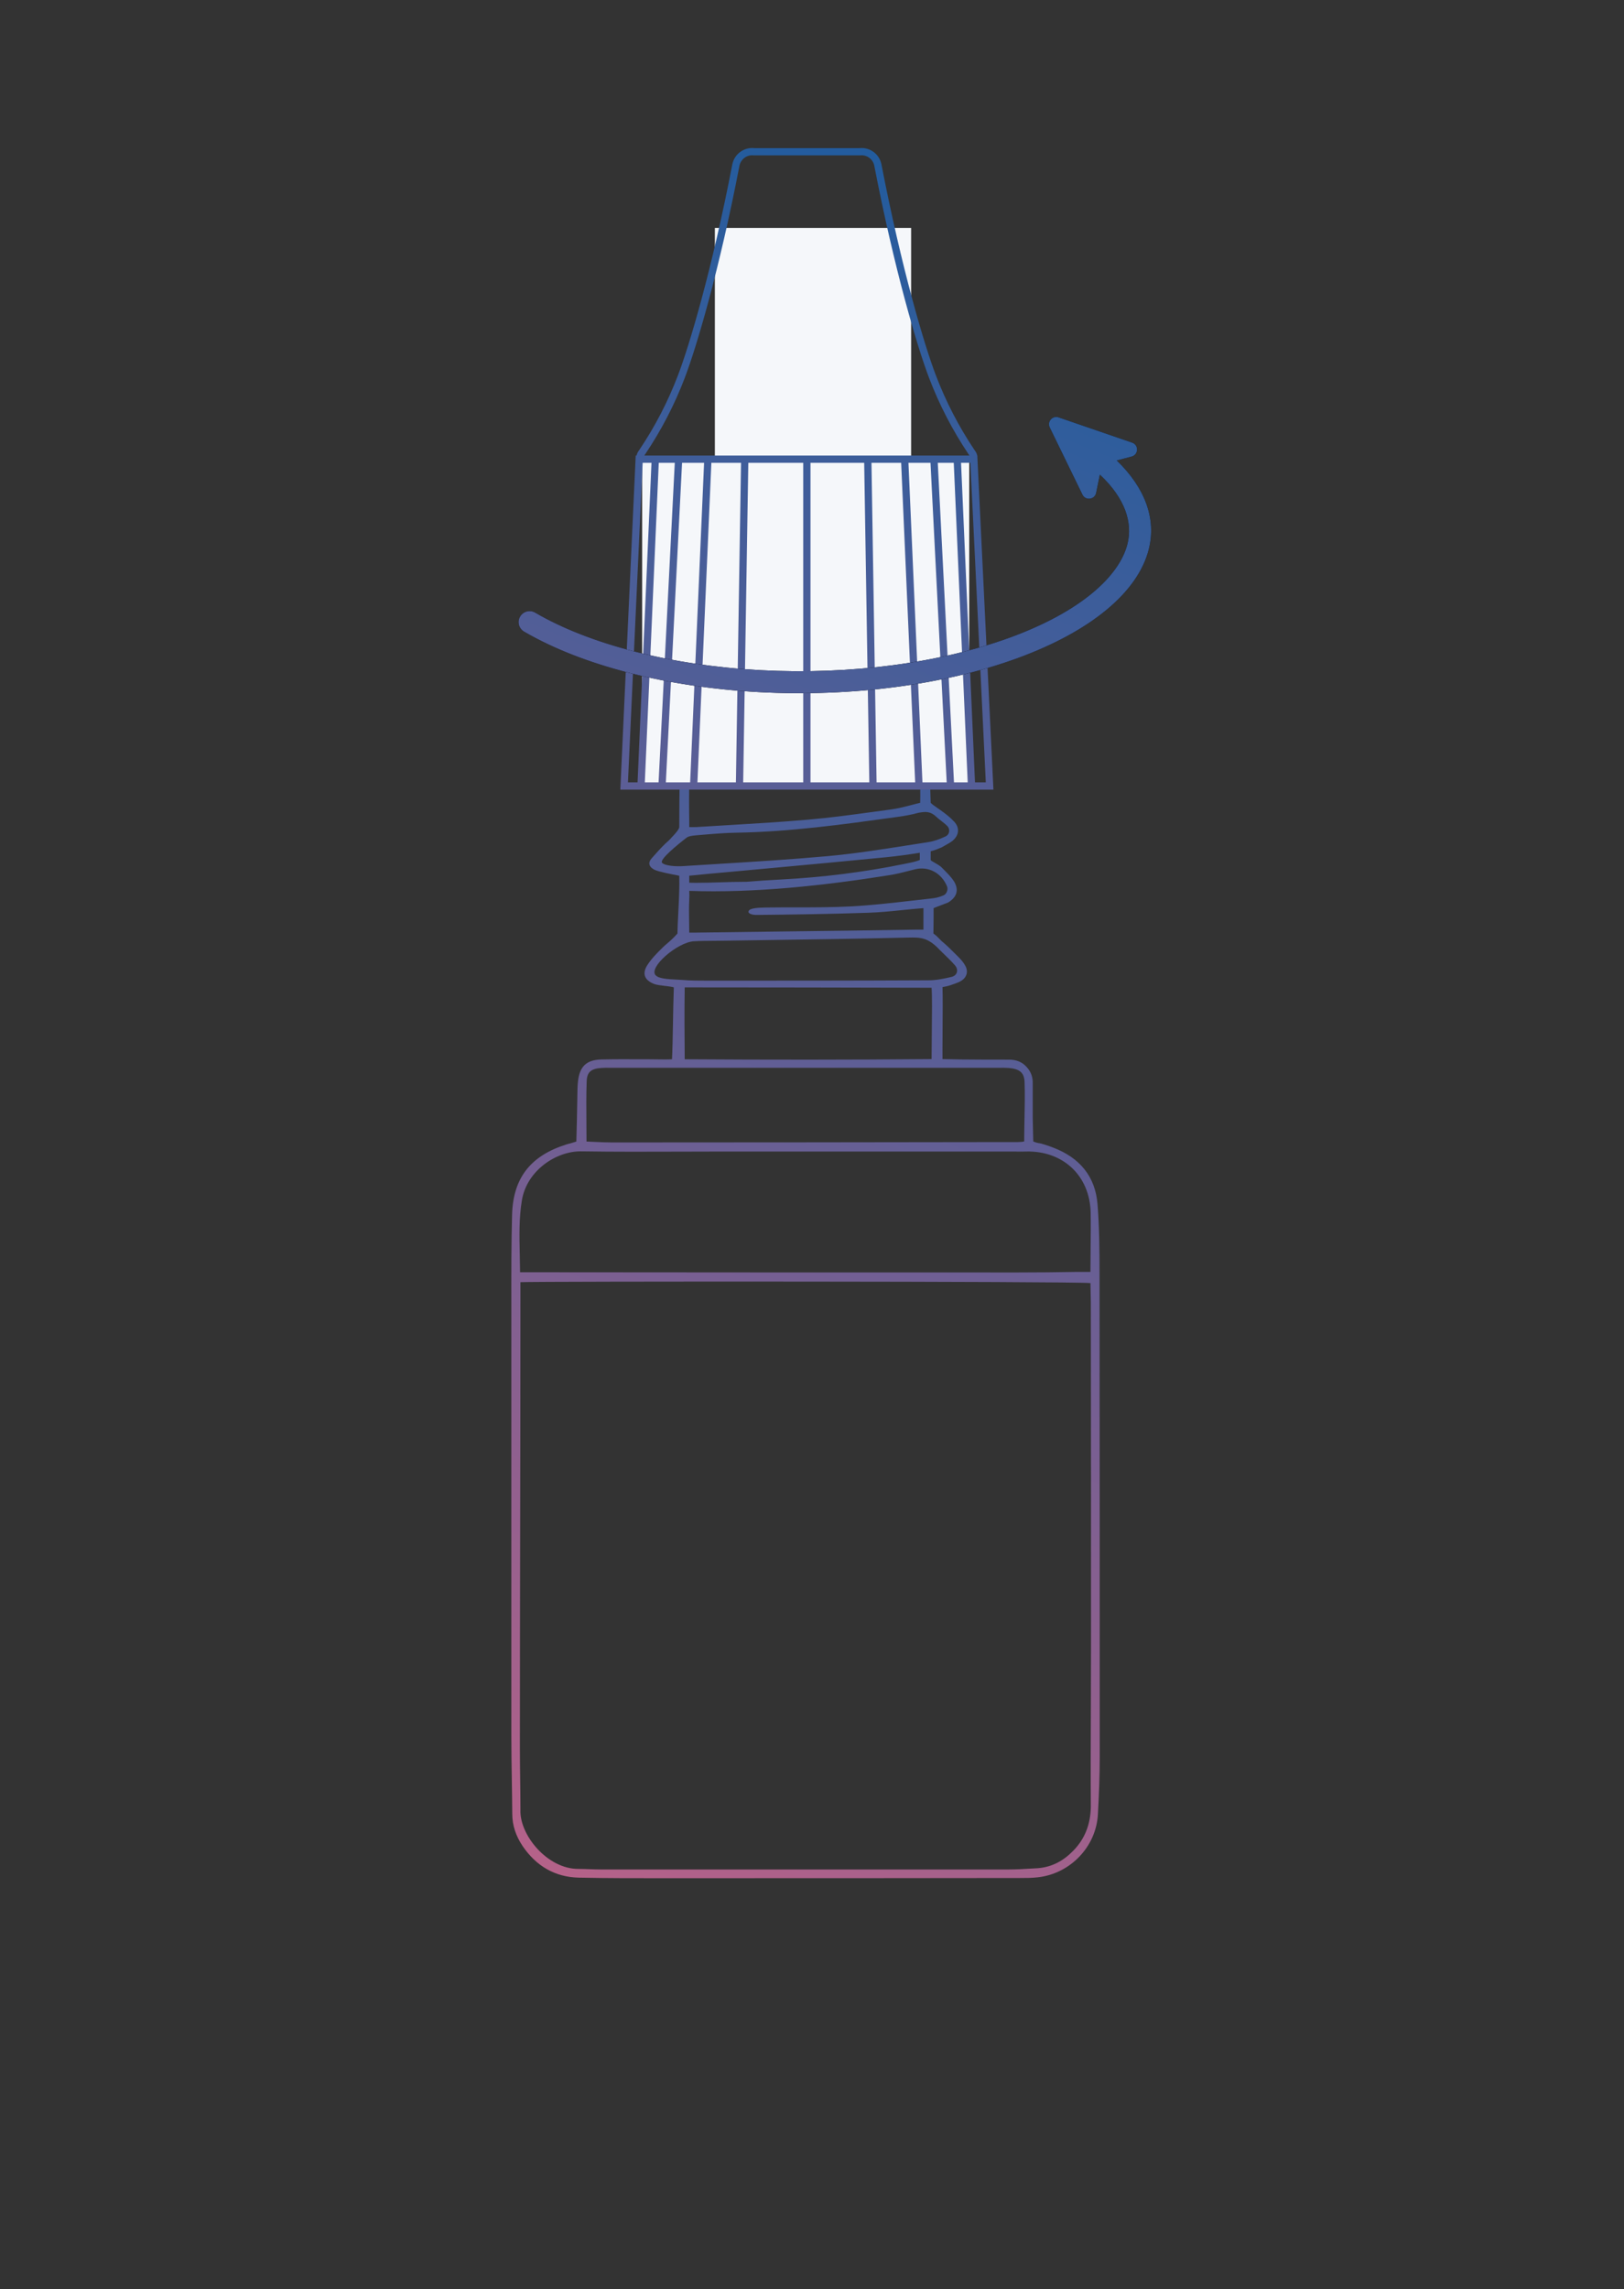 <svg width="171" height="241" viewBox="0 0 171 241" fill="none" xmlns="http://www.w3.org/2000/svg">
<rect x="0" y="0" width="171" height="241" fill="#333333" stroke="none"/>
<path fill-rule="evenodd" clip-rule="evenodd" d="M84.507 53.602C84.57 54.285 84.618 54.812 84.9 54.792C85.517 54.747 85.543 53.898 85.571 52.983C85.599 52.087 85.628 51.128 86.216 50.798C86.493 50.795 86.769 50.792 87.046 50.787C87.983 50.768 88.633 51.093 88.92 52.049C89.184 52.887 89.47 53.722 89.756 54.557C90.337 56.253 90.918 57.953 91.328 59.695C91.643 61.026 91.701 62.422 91.758 63.81C91.777 64.275 91.796 64.739 91.825 65.2C91.914 66.64 91.987 68.079 92.059 69.519C92.095 70.239 92.131 70.96 92.169 71.68C92.172 71.735 92.175 71.793 92.178 71.854C92.195 72.192 92.215 72.598 92.263 72.922L92.29 72.923C93.142 72.951 94.013 72.98 94.826 73.037C95.457 73.075 96.107 73.075 96.738 73.075C97.292 73.075 97.541 73.381 97.56 73.897V74.088C97.713 77.128 97.921 81.476 97.998 84.516C98.188 84.706 98.286 84.773 99.026 85.286L99.031 85.29C99.548 85.653 100.064 86.055 100.484 86.513C101.077 87.163 100.981 87.947 100.293 88.52C100.064 88.699 99.8 88.843 99.537 88.988C99.405 89.06 99.274 89.132 99.146 89.209C98.284 89.581 97.998 89.61 97.998 89.61V90.537C97.998 90.587 98.177 90.688 98.401 90.815C98.666 90.966 98.994 91.152 99.165 91.33C99.26 91.429 99.356 91.526 99.452 91.624C99.804 91.981 100.157 92.339 100.427 92.745C101 93.662 100.771 94.427 99.853 95C99.825 95.019 99.452 95.16 99.079 95.301C98.707 95.442 98.334 95.583 98.305 95.602C98.305 95.937 98.304 97.361 98.284 98.278C98.541 98.449 98.744 98.659 99.024 98.947C99.057 98.981 99.091 99.016 99.127 99.053C99.68 99.505 100.203 100.03 100.709 100.539C100.781 100.611 100.853 100.683 100.924 100.754C101.192 101.022 101.459 101.328 101.631 101.652C101.994 102.283 101.784 102.933 101.172 103.277C100.99 103.393 100.777 103.47 100.563 103.548C100.53 103.559 100.498 103.571 100.465 103.583C99.906 103.788 99.756 103.817 99.422 103.882C99.368 103.892 99.308 103.904 99.24 103.917C99.275 104.728 99.261 106.845 99.248 108.687C99.24 109.886 99.233 110.969 99.24 111.497C99.407 111.497 99.592 111.501 99.844 111.508C100.17 111.516 100.609 111.527 101.268 111.535C102.931 111.554 104.574 111.554 106.237 111.554H106.238C106.983 111.554 107.595 111.764 108.111 112.338C108.57 112.835 108.761 113.427 108.742 114.077V117.709C108.742 117.996 108.756 118.467 108.77 118.937C108.784 119.408 108.798 119.879 108.798 120.165C108.989 120.261 109.371 120.356 109.467 120.356C109.562 120.356 110.462 120.634 110.921 120.825C113.674 121.876 115.337 123.845 115.566 126.789C115.757 129.197 115.776 131.625 115.776 134.053C115.796 151.008 115.796 167.944 115.796 184.899C115.796 186.944 115.719 188.97 115.604 191.016C115.413 194.418 112.699 197.247 109.296 197.63C108.666 197.706 108.016 197.706 107.385 197.706C95.6 197.725 83.835 197.725 72.05 197.725H72.022C71.408 197.725 70.793 197.726 70.178 197.726C67.098 197.729 64.01 197.732 60.935 197.668C58.412 197.61 56.443 196.425 55.029 194.342C54.34 193.31 53.939 192.201 53.939 190.939C53.931 189.769 53.912 188.595 53.893 187.42C53.868 185.852 53.843 184.283 53.843 182.72V138.373C53.843 137.873 53.843 137.374 53.843 136.874C53.84 133.871 53.838 130.858 53.92 127.859C54.035 123.979 55.889 121.666 59.635 120.481C59.998 120.385 60.285 120.309 60.687 120.175L60.692 119.957C60.729 118.6 60.764 117.275 60.782 115.951C60.788 115.749 60.79 115.547 60.792 115.346C60.798 114.841 60.804 114.34 60.859 113.848C61.031 112.261 61.757 111.573 63.325 111.535C64.571 111.506 65.807 111.51 67.048 111.513C67.463 111.515 67.878 111.516 68.294 111.516C68.456 111.516 68.69 111.519 68.953 111.523C69.588 111.532 70.393 111.543 70.759 111.516C70.81 110.515 70.834 109.198 70.86 107.768C70.882 106.534 70.906 105.217 70.95 103.946C70.738 103.876 70.38 103.834 70.01 103.79C69.576 103.739 69.125 103.686 68.868 103.583C67.893 103.201 67.587 102.532 68.141 101.633C68.581 100.945 69.134 100.381 69.747 99.779C69.913 99.609 70.071 99.476 70.245 99.329C70.529 99.089 70.857 98.813 71.332 98.278C71.332 97.853 71.379 96.923 71.426 95.982C71.475 95.021 71.523 94.049 71.523 93.595C71.536 93.136 71.532 92.91 71.528 92.66C71.526 92.524 71.523 92.381 71.523 92.191C71.488 92.184 71.447 92.176 71.4 92.167C70.796 92.052 69.332 91.773 68.906 91.56C68.314 91.254 68.199 90.814 68.638 90.336C68.678 90.292 68.717 90.247 68.757 90.203C69.308 89.58 69.847 88.969 70.472 88.434C70.554 88.34 70.652 88.237 70.754 88.128C71.079 87.782 71.451 87.387 71.523 87.096C71.523 83.889 71.591 79.844 71.647 76.524C71.651 76.281 71.655 76.043 71.659 75.809C71.659 75.369 71.678 74.91 71.716 74.471C71.831 73.209 71.965 73.075 73.226 73.037C74.017 72.999 74.964 72.978 75.9 72.957C76.39 72.946 76.876 72.936 77.336 72.922C77.545 70.657 77.699 65.888 77.699 63.212C77.699 61.281 77.871 59.408 78.769 57.649C79.043 57.103 79.227 56.508 79.412 55.912C79.512 55.59 79.612 55.269 79.725 54.954C79.786 54.788 79.846 54.622 79.906 54.456C80.128 53.84 80.348 53.229 80.605 52.641C81.403 50.828 81.461 50.752 83.293 50.782C84.287 51.2 84.413 52.578 84.507 53.602ZM54.798 136.987V134.98C56.518 134.884 112.621 134.884 114.819 135.075C114.819 135.41 114.829 135.751 114.839 136.093C114.849 136.435 114.859 136.777 114.859 137.111C114.878 149.209 114.878 161.325 114.878 173.423V173.43C114.878 175.529 114.87 177.632 114.862 179.735C114.848 183.241 114.835 186.75 114.859 190.251C114.819 192.038 114.247 193.596 112.966 194.877C111.953 195.909 110.749 196.559 109.277 196.674C109.082 196.685 108.886 196.697 108.69 196.708C107.867 196.758 107.037 196.808 106.219 196.808H63.21C62.828 196.808 62.445 196.793 62.063 196.779C61.681 196.765 61.298 196.75 60.916 196.75C57.628 196.769 54.684 193.157 54.799 190.519C54.798 189.424 54.784 188.348 54.77 187.278C54.756 186.19 54.742 185.109 54.742 184.02C54.742 176.182 54.756 168.343 54.77 160.503C54.784 152.663 54.798 144.824 54.798 136.987ZM56.934 133.936C56.266 133.934 55.561 133.931 54.761 133.938C54.757 133.336 54.743 132.739 54.73 132.148C54.685 130.148 54.642 128.213 54.952 126.368C55.468 123.214 58.584 121.169 61.203 121.207C64.723 121.261 68.252 121.249 71.778 121.237C73.287 121.232 74.796 121.226 76.304 121.226H106.697C106.843 121.226 106.991 121.228 107.139 121.231C107.439 121.235 107.741 121.239 108.035 121.226C111.934 121.131 114.744 123.769 114.84 127.63C114.863 128.852 114.85 130.162 114.836 131.483C114.828 132.291 114.819 133.102 114.819 133.9H113.311C111.265 133.938 109.239 133.957 107.194 133.957C90.755 133.957 74.316 133.957 57.877 133.938C57.567 133.938 57.255 133.937 56.934 133.936ZM62.707 120.217C62.408 120.203 62.094 120.188 61.757 120.175C61.757 119.477 61.752 118.803 61.746 118.144C61.734 116.654 61.723 115.241 61.776 113.81C61.814 112.835 62.273 112.51 63.267 112.433C63.597 112.405 63.939 112.408 64.274 112.412C64.385 112.413 64.496 112.414 64.605 112.414H104.9C105.009 112.414 105.12 112.413 105.231 112.412C105.566 112.408 105.908 112.405 106.238 112.433C107.328 112.529 107.844 112.892 107.882 113.905C107.93 115.085 107.901 116.546 107.873 117.931C107.857 118.723 107.842 119.49 107.842 120.165C107.668 120.206 107.614 120.208 107.503 120.212C107.432 120.214 107.338 120.217 107.173 120.232H105.837C92.035 120.251 78.215 120.271 64.395 120.271C63.847 120.271 63.307 120.245 62.707 120.217ZM91.108 72.406C91.091 72.568 91.074 72.738 91.061 72.922C90.6 72.922 90.151 72.927 89.709 72.931C88.85 72.94 88.02 72.948 87.199 72.922C85.92 72.922 84.758 72.927 83.586 72.932C82.392 72.937 81.188 72.942 79.838 72.942C79.285 72.913 79.026 72.916 78.743 72.92C78.644 72.921 78.543 72.922 78.425 72.922C78.411 72.641 78.418 71.738 78.422 71.128C78.424 70.91 78.425 70.729 78.425 70.629C78.435 69.936 78.446 69.243 78.456 68.549C78.489 66.445 78.521 64.336 78.521 62.237C78.521 61.128 78.712 60.134 79.152 59.102C79.733 57.72 80.244 56.312 80.757 54.901C81.003 54.224 81.249 53.546 81.503 52.871C81.515 52.839 81.528 52.807 81.54 52.774C81.662 52.459 81.788 52.133 81.962 51.838C82.249 51.341 82.975 51.341 83.185 51.858C83.318 52.176 83.368 52.523 83.418 52.871C83.44 53.024 83.462 53.178 83.491 53.329C83.533 53.53 83.57 53.735 83.606 53.941C83.702 54.481 83.799 55.029 84.007 55.528C84.389 56.426 85.536 56.464 85.938 55.566C86.243 54.84 86.38 54.14 86.492 53.196C86.521 52.952 86.539 52.753 86.557 52.563C86.576 52.353 86.594 52.155 86.624 51.924C86.662 51.58 87.218 51.361 87.486 51.609L87.486 51.609C87.658 51.781 87.849 51.972 87.945 52.202C88.251 52.89 88.537 53.597 88.786 54.323C89.283 55.757 89.761 57.21 90.2 58.663C90.43 59.389 90.659 60.134 90.697 60.88C90.888 64.435 91.022 67.991 91.156 71.546V71.546C91.169 71.822 91.14 72.098 91.108 72.406ZM98.115 108.732C98.104 109.694 98.093 110.658 98.093 111.497C89.396 111.573 80.93 111.573 72.347 111.516H72.097C72.078 109.146 72.056 106.402 72.097 103.946H72.538C80.815 103.946 89.092 103.965 97.368 103.985H98.093C98.157 104.895 98.136 106.811 98.115 108.732ZM96.008 79.22C96.295 79.236 96.579 79.251 96.851 79.259C96.851 79.909 96.863 80.67 96.876 81.433C96.895 82.576 96.914 83.725 96.891 84.516C96.646 84.571 96.595 84.585 96.45 84.624C96.345 84.652 96.191 84.693 95.877 84.774C95.209 84.946 94.52 85.118 93.832 85.213C93.19 85.299 92.546 85.386 91.902 85.475C89.652 85.782 87.394 86.091 85.135 86.284C82.279 86.535 79.414 86.704 76.545 86.874C75.477 86.937 74.409 87 73.341 87.068C73.283 87.068 73.209 87.069 73.129 87.071C72.943 87.076 72.721 87.081 72.575 87.068V86.523C72.549 85.085 72.558 83.682 72.566 82.268C72.57 81.556 72.575 80.842 72.575 80.119V79.163C72.713 79.163 73.055 79.166 73.406 79.168C73.781 79.171 74.167 79.173 74.335 79.173H94.75C95.159 79.173 95.587 79.197 96.008 79.22ZM71.205 103.125C70.352 103.084 69.384 103.037 69.038 102.675C68.248 101.848 71.315 99.206 73.054 99.091C73.742 99.053 74.421 99.049 75.098 99.044C75.436 99.042 75.775 99.04 76.112 99.034C77.386 99.015 78.66 98.996 79.933 98.978C85.076 98.905 90.213 98.831 95.361 98.709C95.459 98.707 95.553 98.706 95.645 98.704C96.894 98.68 97.707 98.664 98.955 100.009C99.1 100.151 99.242 100.289 99.382 100.425C99.796 100.825 100.19 101.205 100.561 101.633C100.962 102.111 100.79 102.685 100.217 102.838C99.414 103.029 98.592 103.201 97.789 103.201C90.03 103.239 82.29 103.239 74.531 103.239H74.526H74.525C73.627 103.239 72.729 103.239 71.85 103.163C71.652 103.146 71.433 103.136 71.205 103.125ZM72.756 98.183C72.701 98.183 72.642 98.183 72.575 98.183C72.575 97.766 72.568 97.363 72.561 96.968C72.549 96.204 72.537 95.473 72.575 94.742C72.599 94.273 72.592 94.171 72.584 94.054C72.579 93.99 72.575 93.922 72.575 93.786C79.399 94.035 86.798 93.223 93.526 92.152C94.276 92.045 95.026 91.852 95.766 91.662C95.951 91.614 96.134 91.567 96.317 91.522C97.77 91.158 99.126 91.894 99.718 93.308C99.852 93.653 99.68 94.13 99.336 94.264C98.82 94.475 98.515 94.542 97.961 94.599C97.35 94.666 96.74 94.736 96.131 94.805C93.956 95.054 91.788 95.302 89.608 95.421C87.658 95.523 85.708 95.523 83.758 95.523C82.784 95.523 81.809 95.523 80.834 95.536C80.763 95.538 80.684 95.54 80.6 95.541C79.96 95.555 79.014 95.576 78.846 95.88C78.656 96.224 79.362 96.319 79.591 96.319C83.548 96.281 87.486 96.224 91.424 96.09C92.595 96.055 93.773 95.935 94.977 95.812C95.718 95.737 96.469 95.661 97.233 95.602V97.868H96.374C91.797 97.946 87.266 98.001 82.726 98.057C79.513 98.096 76.295 98.135 73.054 98.183C72.945 98.184 72.856 98.184 72.756 98.183ZM72.614 77.606C72.595 76.401 72.614 75.197 72.825 73.936C77.756 73.381 93.546 73.439 96.757 74.069C96.766 74.364 96.779 74.667 96.792 74.976C96.808 75.329 96.823 75.69 96.833 76.057C96.851 76.697 96.851 77.411 96.851 78.137L96.851 78.303C96.296 78.361 95.858 78.37 95.438 78.37C91.949 78.37 88.456 78.365 84.963 78.361C81.469 78.356 77.976 78.351 74.488 78.351C74.297 78.342 73.924 78.334 73.551 78.327C73.178 78.32 72.806 78.313 72.614 78.303V77.606ZM71.965 91.177C71.219 91.235 69.993 91.158 69.707 90.824C69.422 90.489 71.334 88.922 72.309 88.176C72.542 88.01 72.92 87.974 73.253 87.942C73.303 87.937 73.351 87.933 73.398 87.928C73.597 87.911 73.797 87.895 73.996 87.878C75.192 87.777 76.388 87.677 77.584 87.66C83.19 87.567 88.741 86.797 94.272 86.031C94.4 86.013 94.527 85.996 94.654 85.978C95.226 85.899 96.031 85.758 96.7 85.567C96.734 85.561 96.768 85.556 96.802 85.55C97.362 85.457 97.923 85.365 98.554 85.959C98.723 86.12 98.91 86.264 99.097 86.409C99.311 86.574 99.526 86.74 99.72 86.934C100.083 87.278 100.006 87.851 99.548 88.062C98.974 88.329 98.362 88.559 97.751 88.654C97.016 88.766 96.282 88.881 95.548 88.996C92.764 89.432 89.978 89.869 87.18 90.126C83.296 90.478 79.401 90.717 75.512 90.956C74.329 91.029 73.146 91.102 71.965 91.177ZM78.596 92.831H78.405C77.545 92.831 76.728 92.857 75.911 92.883C75.094 92.91 74.277 92.936 73.417 92.936C73.169 92.936 72.766 92.936 72.575 92.926V92.544V92.191C73.913 92.057 75.291 91.923 76.629 91.808C78.08 91.674 79.532 91.54 80.985 91.407C85.102 91.029 89.224 90.65 93.335 90.241C94.463 90.126 95.723 89.963 96.851 89.772V90.346V90.537C96.404 90.713 95.957 90.802 95.499 90.893C95.409 90.911 95.319 90.929 95.228 90.948C90.927 91.827 86.588 92.362 82.191 92.592C80.987 92.649 79.8 92.735 78.596 92.831Z" fill="url(#paint0_linear_2620_11234)"/>
<g clip-path="url(#clip0_2620_11234)">
<rect x="67.615" y="48.488" width="34.441" height="34.441" fill="#F5F7FA"/>
<rect x="75.272" y="23.996" width="20.665" height="32.911" fill="#F5F7FA"/>
<path fill-rule="evenodd" clip-rule="evenodd" d="M90.511 15.593C91.028 15.541 91.546 15.68 91.968 15.985C92.395 16.293 92.693 16.75 92.803 17.265L92.805 17.273C94.938 28.311 97.335 36.355 98.542 39.511C99.593 42.27 100.953 44.902 102.596 47.355C102.608 47.373 102.622 47.392 102.637 47.413C102.725 47.536 102.852 47.714 102.898 47.959H102.905L102.91 48.044C102.913 48.076 102.914 48.109 102.914 48.144L104.603 83.128H65.318L66.938 47.959H67.03C67.073 47.713 67.197 47.537 67.288 47.408C67.301 47.389 67.313 47.372 67.324 47.355C68.972 44.904 70.334 42.272 71.386 39.512C72.592 36.355 74.991 28.311 77.116 17.273L77.118 17.264C77.23 16.748 77.529 16.292 77.958 15.984C78.381 15.68 78.9 15.541 79.417 15.593H84.959V15.593H90.511ZM84.962 16.358V16.358H79.376L79.355 16.356C79.018 16.318 78.68 16.407 78.405 16.605C78.131 16.802 77.939 17.093 77.866 17.422C75.736 28.485 73.329 36.573 72.101 39.784C71.029 42.599 69.639 45.283 67.959 47.783L67.958 47.785L67.931 47.824C67.892 47.881 67.863 47.924 67.841 47.959H102.081C102.064 47.933 102.043 47.902 102.016 47.863L101.963 47.785L101.961 47.782C100.286 45.281 98.899 42.598 97.827 39.785C96.6 36.574 94.192 28.485 92.054 17.422C91.983 17.093 91.793 16.802 91.52 16.605C91.246 16.407 90.908 16.319 90.573 16.356L90.552 16.358H84.962ZM66.12 82.362L67.669 48.724H68.598L67.131 82.362H66.12ZM67.897 82.362H69.345L71.051 48.724H69.364L67.897 82.362ZM70.111 82.362L71.817 48.724H74.137L72.67 82.362H70.111ZM73.436 82.362H77.489L78.027 48.724H74.903L73.436 82.362ZM78.254 82.362L78.793 48.724H84.576V82.362H78.254ZM85.341 82.362H91.535L90.996 48.724H85.341V82.362ZM96.363 82.362H92.3L91.762 48.724H94.889L96.363 82.362ZM97.129 82.362H99.683L97.977 48.724H95.655L97.129 82.362ZM101.895 82.362H100.45L98.744 48.724H100.428L101.895 82.362ZM102.661 82.362H103.8L102.176 48.724H101.194L102.661 82.362Z" fill="url(#paint1_linear_2620_11234)"/>
</g>
<path fill-rule="evenodd" clip-rule="evenodd" d="M115.812 49.966L115.415 51.893C115.267 52.608 114.297 52.73 113.977 52.074L110.532 44.998C110.234 44.385 110.824 43.718 111.469 43.939L119.211 46.599C119.926 46.845 119.889 47.869 119.157 48.063L117.592 48.476C120.571 51.361 121.768 54.598 120.962 57.821C119.835 62.331 114.881 66.45 107.186 69.272C99.493 72.093 89.692 73.385 79.939 72.863C70.186 72.342 61.28 70.05 55.18 66.492C54.628 66.17 54.442 65.462 54.764 64.91C55.086 64.358 55.794 64.172 56.346 64.494C62.03 67.809 70.543 70.044 80.062 70.553C89.561 71.061 99.041 69.794 106.39 67.1C113.902 64.345 117.882 60.605 118.718 57.26C119.267 55.06 118.518 52.5 115.812 49.966Z" fill="black"/>
<path fill-rule="evenodd" clip-rule="evenodd" d="M115.812 49.966L115.415 51.893C115.267 52.608 114.297 52.73 113.977 52.074L110.532 44.998C110.234 44.385 110.824 43.718 111.469 43.939L119.211 46.599C119.926 46.845 119.889 47.869 119.157 48.063L117.592 48.476C120.571 51.361 121.768 54.598 120.962 57.821C119.835 62.331 114.881 66.45 107.186 69.272C99.493 72.093 89.692 73.385 79.939 72.863C70.186 72.342 61.28 70.05 55.18 66.492C54.628 66.17 54.442 65.462 54.764 64.91C55.086 64.358 55.794 64.172 56.346 64.494C62.03 67.809 70.543 70.044 80.062 70.553C89.561 71.061 99.041 69.794 106.39 67.1C113.902 64.345 117.882 60.605 118.718 57.26C119.267 55.06 118.518 52.5 115.812 49.966Z" fill="url(#paint2_linear_2620_11234)"/>
<defs>
<linearGradient id="paint0_linear_2620_11234" x1="111.244" y1="50.783" x2="50.015" y2="204.239" gradientUnits="userSpaceOnUse">
<stop stop-color="#215C9E"/>
<stop offset="1" stop-color="#BE6288"/>
</linearGradient>
<linearGradient id="paint1_linear_2620_11234" x1="97.084" y1="15.577" x2="53.077" y2="202.707" gradientUnits="userSpaceOnUse">
<stop stop-color="#215C9E"/>
<stop offset="1" stop-color="#BE6288"/>
</linearGradient>
<linearGradient id="paint2_linear_2620_11234" x1="108.948" y1="24.761" x2="36.958" y2="198.419" gradientUnits="userSpaceOnUse">
<stop stop-color="#215C9E"/>
<stop offset="1" stop-color="#BE6288"/>
</linearGradient>
<clipPath id="clip0_2620_11234">
<rect width="39.279" height="67.551" fill="white" transform="translate(65.318 15.578)"/>
</clipPath>
</defs>
</svg>
